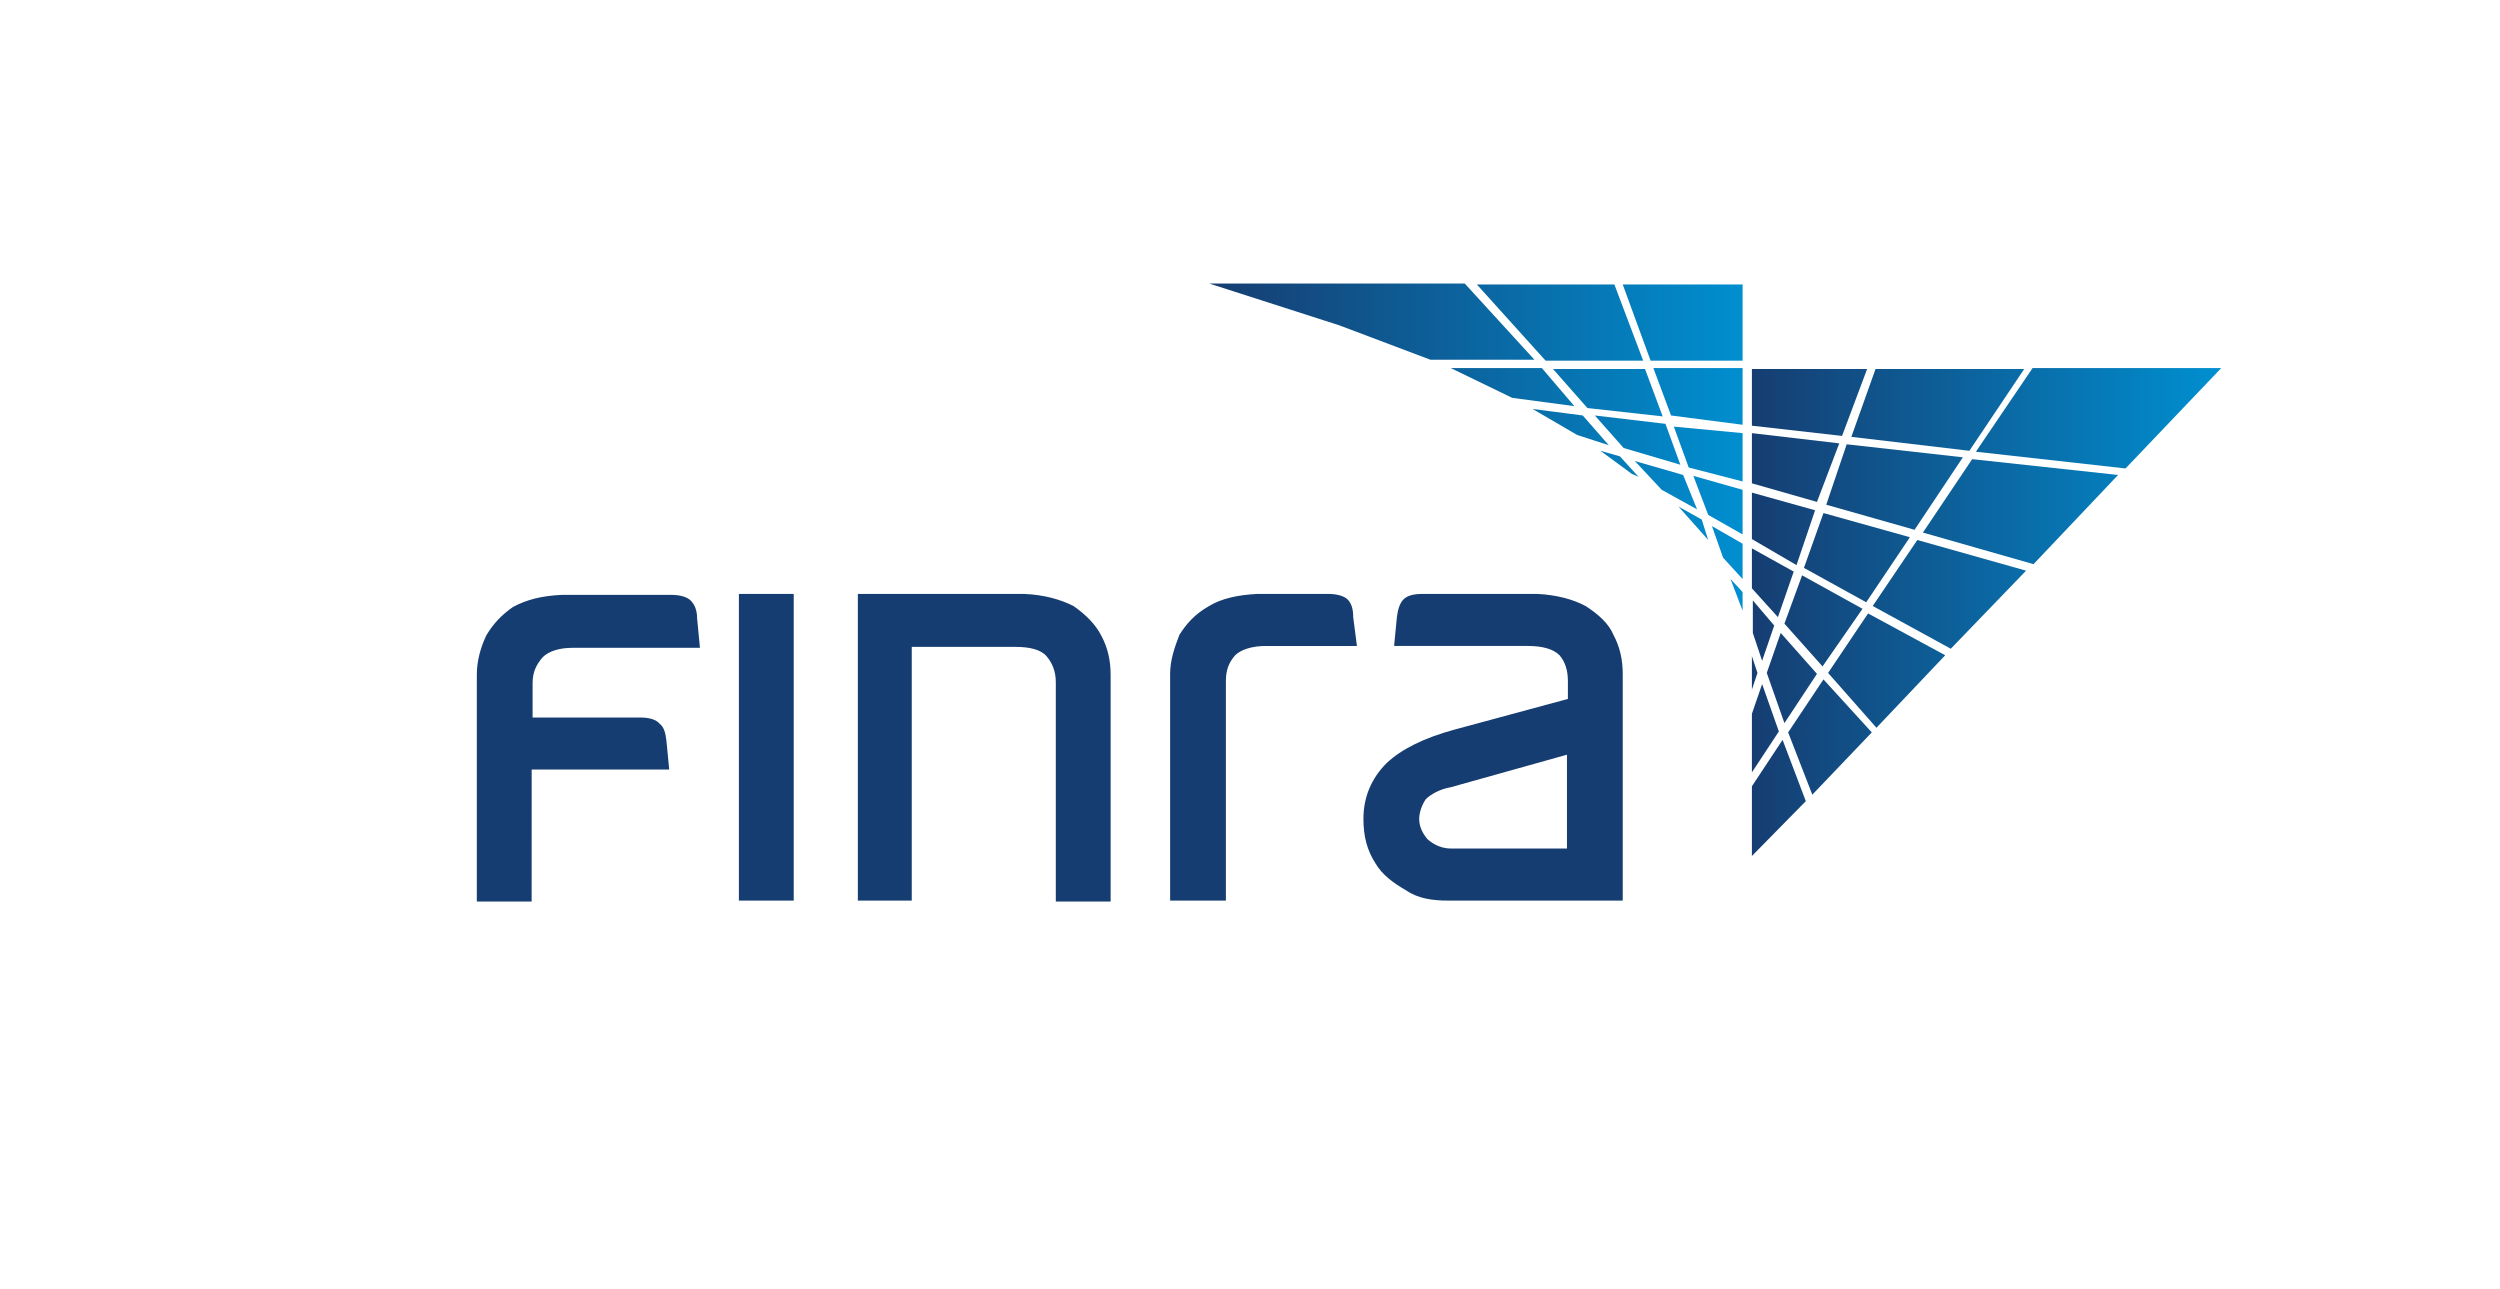 <?xml version="1.0" encoding="UTF-8"?> <svg xmlns="http://www.w3.org/2000/svg" xmlns:xlink="http://www.w3.org/1999/xlink" xmlns:v="https://vecta.io/nano" width="194" height="100" fill="none"><g fill-rule="evenodd"><path d="M135.226 37.361v-3.75l-5.336-.505 1.154 3.173 4.182 1.082z" fill="url(#A)"></path><path d="M135.226 32.962v-4.399h-6.923l1.37 3.678 5.553.721z" fill="url(#B)"></path><path d="M135.226 41.472V38.01l-3.822-1.082 1.154 3.029 2.668 1.514z" fill="url(#C)"></path><path d="M135.226 44.934v-2.74l-2.38-1.37.866 2.452 1.514 1.659z" fill="url(#D)"></path><path d="M135.226 47.386v-1.442l-.937-1.01.937 2.452z" fill="url(#E)"></path><path d="M129.024 32.313l-1.37-3.678h-7.14l2.669 3.029 5.841.649z" fill="url(#F)"></path><path d="M127.51 27.986l-2.236-5.914h-10.673l5.336 5.914h7.573z" fill="url(#G)"></path><path d="M132.053 40.318l-1.803-1.01 2.308 2.596-.505-1.587z" fill="url(#H)"></path><path d="M131.693 39.525l-1.082-2.668-3.75-1.082 2.091 2.236 2.741 1.515z" fill="url(#I)"></path><path d="M127.149 37.001l-1.443-1.587-1.514-.433 2.452 1.803.505.216z" fill="url(#J)"></path><path d="M125.995 34.765l4.399 1.298-1.154-3.173-5.481-.649 2.236 2.524z" fill="url(#K)"></path><path d="M103.927 25.245l7.067 2.668h8.078L113.663 22H93.83l10.097 3.245z" fill="url(#L)"></path><path d="M135.226 27.986v-5.914h-9.303l2.163 5.914h7.14z" fill="url(#M)"></path><path d="M118.928 31.736l3.461 2.019 2.452.793-2.019-2.308-3.894-.505z" fill="url(#N)"></path><path d="M122.173 31.52l-2.524-2.957h-7.068l4.76 2.308 4.832.649z" fill="url(#O)"></path><path d="M157.8 43.78l6.563-6.923-11.323-1.226-3.822 5.697 8.582 2.452z" fill="url(#P)"></path><path d="M142.727 34.405l-6.779-.793v3.895l5.048 1.442 1.731-4.544z" fill="url(#Q)"></path><path d="M135.948 28.563v4.471l6.995.793 1.947-5.193h-8.942v-.072z" fill="url(#R)"></path><path d="M143.304 34.477l-1.587 4.688 6.852 1.947 3.75-5.625-9.015-1.01z" fill="url(#S)"></path><path d="M135.948 41.833l3.461 2.019 1.443-4.255-4.904-1.37v3.606z" fill="url(#T)"></path><path d="M135.948 42.554v3.101l2.019 2.236 1.226-3.534-3.245-1.803z" fill="url(#U)"></path><path d="M141.501 39.813l-1.515 4.255 4.832 2.668 3.39-5.048-6.707-1.875z" fill="url(#V)"></path><path d="M143.665 33.9l9.159 1.082 4.255-6.347H145.54l-1.875 5.265z" fill="url(#W)"></path><path d="M145.323 47.025l6.058 3.317 5.842-6.058-8.438-2.38-3.462 5.121z" fill="url(#X)"></path><path d="M150.948 50.848l-5.986-3.245-3.101 4.616 3.751 4.255 5.336-5.625z" fill="url(#Y)"></path><path d="M141.429 51.713l3.101-4.471-4.688-2.596-1.37 3.75 2.957 3.318z" fill="url(#Z)"></path><path d="M138.183 49.117l-1.081 3.101 1.37 3.895 2.524-3.822-2.813-3.173z" fill="url(#a)"></path><path d="M136.741 51.28l.938-2.74-1.659-1.947v2.524l.721 2.164z" fill="url(#b)"></path><path d="M136.38 52.218l-.432-1.298v2.596l.432-1.298z" fill="url(#c)"></path><path d="M136.741 53.083l-.793 2.308v4.544l2.091-3.173-1.298-3.678z" fill="url(#d)"></path><path d="M141.501 52.723l-2.741 4.111 1.875 4.832 4.616-4.832-3.75-4.111z" fill="url(#e)"></path><path d="M164.94 36.352l7.428-7.789h-14.64l-4.399 6.491 11.611 1.298z" fill="url(#f)"></path><path d="M135.948 66.425l4.183-4.255-1.803-4.76-2.38 3.606v5.409z" fill="url(#g)"></path><path d="M83.3 47.025c-1.01-.505-2.236-.865-3.822-.937H66.569v23.799h4.183V50.199h8.077c1.082 0 1.947.216 2.38.721s.721 1.154.721 2.019v17.02h4.255V52.362c0-1.082-.216-2.091-.721-3.029-.433-.865-1.226-1.659-2.163-2.308zM57.338 69.887h4.255V46.088h-4.255v23.799zm68.586 0V52.29c0-1.082-.217-2.091-.722-3.029-.36-.865-1.153-1.587-2.163-2.236-.938-.505-2.236-.865-3.75-.937h-8.871c-.793 0-1.226.144-1.514.433s-.433.793-.505 1.37l-.217 2.236h10.386c1.081 0 1.947.216 2.452.721.432.505.649 1.154.649 2.019v1.37l-8.799 2.38c-2.38.649-4.111 1.514-5.265 2.596-1.153 1.154-1.803 2.596-1.803 4.327 0 1.37.289 2.452.938 3.462.505.865 1.37 1.514 2.38 2.091.937.649 2.091.793 3.245.793h13.559zm-4.327-11.323v7.284h-8.943c-.794 0-1.37-.288-1.875-.721-.361-.433-.649-.938-.649-1.587 0-.505.216-1.082.504-1.514.361-.361 1.082-.793 1.948-.938l9.015-2.524zm-30.074-9.303c-.361.938-.721 1.947-.721 3.029v17.597h4.327v-17.02c0-.865.216-1.442.721-2.019.433-.433 1.298-.721 2.38-.721h7.068l-.289-2.236c0-.649-.144-1.082-.433-1.37s-.865-.433-1.514-.433H97.58c-1.514.072-2.813.361-3.75.938-1.154.649-1.803 1.442-2.308 2.236zm-37.213.938l-.216-2.236c0-.649-.216-1.082-.505-1.37s-.866-.433-1.515-.433h-8.438c-1.587.072-2.741.361-3.822.938-.937.649-1.587 1.37-2.091 2.236-.433.938-.721 1.947-.721 3.029v17.597h4.255V59.718h10.674l-.216-2.236c-.072-.649-.216-1.082-.505-1.298-.288-.361-.865-.505-1.514-.505h-8.366v-2.668c0-.865.288-1.442.793-2.019.433-.433 1.226-.721 2.308-.721h9.88v-.072z" fill="#163d71"></path></g><defs><linearGradient id="A" x1="94.008" y1="35.2" x2="135.454" y2="35.2" xlink:href="#h"><stop stop-color="#163d71"></stop><stop offset="1" stop-color="#008fd0"></stop></linearGradient><linearGradient id="B" x1="94.003" y1="30.779" x2="135.454" y2="30.779" xlink:href="#h"><stop stop-color="#163d71"></stop><stop offset="1" stop-color="#008fd0"></stop></linearGradient><linearGradient id="C" x1="94.007" y1="39.237" x2="135.454" y2="39.237" xlink:href="#h"><stop stop-color="#163d71"></stop><stop offset="1" stop-color="#008fd0"></stop></linearGradient><linearGradient id="D" x1="94.008" y1="42.89" x2="135.454" y2="42.89" xlink:href="#h"><stop stop-color="#163d71"></stop><stop offset="1" stop-color="#008fd0"></stop></linearGradient><linearGradient id="E" x1="94.001" y1="46.121" x2="135.454" y2="46.121" xlink:href="#h"><stop stop-color="#163d71"></stop><stop offset="1" stop-color="#008fd0"></stop></linearGradient><linearGradient id="F" x1="94" y1="30.433" x2="135.455" y2="30.433" xlink:href="#h"><stop stop-color="#163d71"></stop><stop offset="1" stop-color="#008fd0"></stop></linearGradient><linearGradient id="G" x1="94.003" y1="25.011" x2="135.455" y2="25.011" xlink:href="#h"><stop stop-color="#163d71"></stop><stop offset="1" stop-color="#008fd0"></stop></linearGradient><linearGradient id="H" x1="94.011" y1="40.661" x2="135.453" y2="40.661" xlink:href="#h"><stop stop-color="#163d71"></stop><stop offset="1" stop-color="#008fd0"></stop></linearGradient><linearGradient id="I" x1="94.005" y1="37.623" x2="135.455" y2="37.623" xlink:href="#h"><stop stop-color="#163d71"></stop><stop offset="1" stop-color="#008fd0"></stop></linearGradient><linearGradient id="J" x1="94.004" y1="35.931" x2="135.453" y2="35.931" xlink:href="#h"><stop stop-color="#163d71"></stop><stop offset="1" stop-color="#008fd0"></stop></linearGradient><linearGradient id="K" x1="94.003" y1="34.162" x2="135.454" y2="34.162" xlink:href="#h"><stop stop-color="#163d71"></stop><stop offset="1" stop-color="#008fd0"></stop></linearGradient><linearGradient id="L" x1="94.001" y1="25.011" x2="135.455" y2="25.011" xlink:href="#h"><stop stop-color="#163d71"></stop><stop offset="1" stop-color="#008fd0"></stop></linearGradient><linearGradient id="M" x1="94.001" y1="25.011" x2="135.454" y2="25.011" xlink:href="#h"><stop stop-color="#163d71"></stop><stop offset="1" stop-color="#008fd0"></stop></linearGradient><linearGradient id="N" x1="94" y1="33.124" x2="135.451" y2="33.124" xlink:href="#h"><stop stop-color="#163d71"></stop><stop offset="1" stop-color="#008fd0"></stop></linearGradient><linearGradient id="O" x1="94.001" y1="30.048" x2="135.454" y2="30.048" xlink:href="#h"><stop stop-color="#163d71"></stop><stop offset="1" stop-color="#008fd0"></stop></linearGradient><linearGradient id="P" x1="135.777" y1="39.737" x2="172.189" y2="39.737" xlink:href="#h"><stop stop-color="#163d71"></stop><stop offset="1" stop-color="#008fd0"></stop></linearGradient><linearGradient id="Q" x1="135.776" y1="36.355" x2="172.19" y2="36.355" xlink:href="#h"><stop stop-color="#163d71"></stop><stop offset="1" stop-color="#008fd0"></stop></linearGradient><linearGradient id="R" x1="135.776" y1="31.202" x2="172.189" y2="31.202" xlink:href="#h"><stop stop-color="#163d71"></stop><stop offset="1" stop-color="#008fd0"></stop></linearGradient><linearGradient id="S" x1="135.776" y1="37.815" x2="172.189" y2="37.815" xlink:href="#h"><stop stop-color="#163d71"></stop><stop offset="1" stop-color="#008fd0"></stop></linearGradient><linearGradient id="T" x1="135.776" y1="41.006" x2="172.188" y2="41.006" xlink:href="#h"><stop stop-color="#163d71"></stop><stop offset="1" stop-color="#008fd0"></stop></linearGradient><linearGradient id="U" x1="135.775" y1="45.236" x2="172.199" y2="45.236" xlink:href="#h"><stop stop-color="#163d71"></stop><stop offset="1" stop-color="#008fd0"></stop></linearGradient><linearGradient id="V" x1="135.777" y1="43.276" x2="172.185" y2="43.276" xlink:href="#h"><stop stop-color="#163d71"></stop><stop offset="1" stop-color="#008fd0"></stop></linearGradient><linearGradient id="W" x1="135.777" y1="31.779" x2="172.187" y2="31.779" xlink:href="#h"><stop stop-color="#163d71"></stop><stop offset="1" stop-color="#008fd0"></stop></linearGradient><linearGradient id="X" x1="135.776" y1="46.12" x2="172.19" y2="46.12" xlink:href="#h"><stop stop-color="#163d71"></stop><stop offset="1" stop-color="#008fd0"></stop></linearGradient><linearGradient id="Y" x1="135.776" y1="52.003" x2="172.189" y2="52.003" xlink:href="#h"><stop stop-color="#163d71"></stop><stop offset="1" stop-color="#008fd0"></stop></linearGradient><linearGradient id="Z" x1="135.776" y1="48.197" x2="172.185" y2="48.197" xlink:href="#h"><stop stop-color="#163d71"></stop><stop offset="1" stop-color="#008fd0"></stop></linearGradient><linearGradient id="a" x1="135.775" y1="52.619" x2="172.193" y2="52.619" xlink:href="#h"><stop stop-color="#163d71"></stop><stop offset="1" stop-color="#008fd0"></stop></linearGradient><linearGradient id="b" x1="135.775" y1="48.929" x2="172.205" y2="48.929" xlink:href="#h"><stop stop-color="#163d71"></stop><stop offset="1" stop-color="#008fd0"></stop></linearGradient><linearGradient id="c" x1="135.775" y1="52.196" x2="172.202" y2="52.196" xlink:href="#h"><stop stop-color="#163d71"></stop><stop offset="1" stop-color="#008fd0"></stop></linearGradient><linearGradient id="d" x1="135.775" y1="56.54" x2="172.203" y2="56.54" xlink:href="#h"><stop stop-color="#163d71"></stop><stop offset="1" stop-color="#008fd0"></stop></linearGradient><linearGradient id="e" x1="135.776" y1="57.195" x2="172.187" y2="57.195" xlink:href="#h"><stop stop-color="#163d71"></stop><stop offset="1" stop-color="#008fd0"></stop></linearGradient><linearGradient id="f" x1="135.776" y1="32.471" x2="172.189" y2="32.471" xlink:href="#h"><stop stop-color="#163d71"></stop><stop offset="1" stop-color="#008fd0"></stop></linearGradient><linearGradient id="g" x1="135.776" y1="61.924" x2="172.187" y2="61.924" xlink:href="#h"><stop stop-color="#163d71"></stop><stop offset="1" stop-color="#008fd0"></stop></linearGradient><linearGradient id="h" gradientUnits="userSpaceOnUse"></linearGradient></defs></svg> 